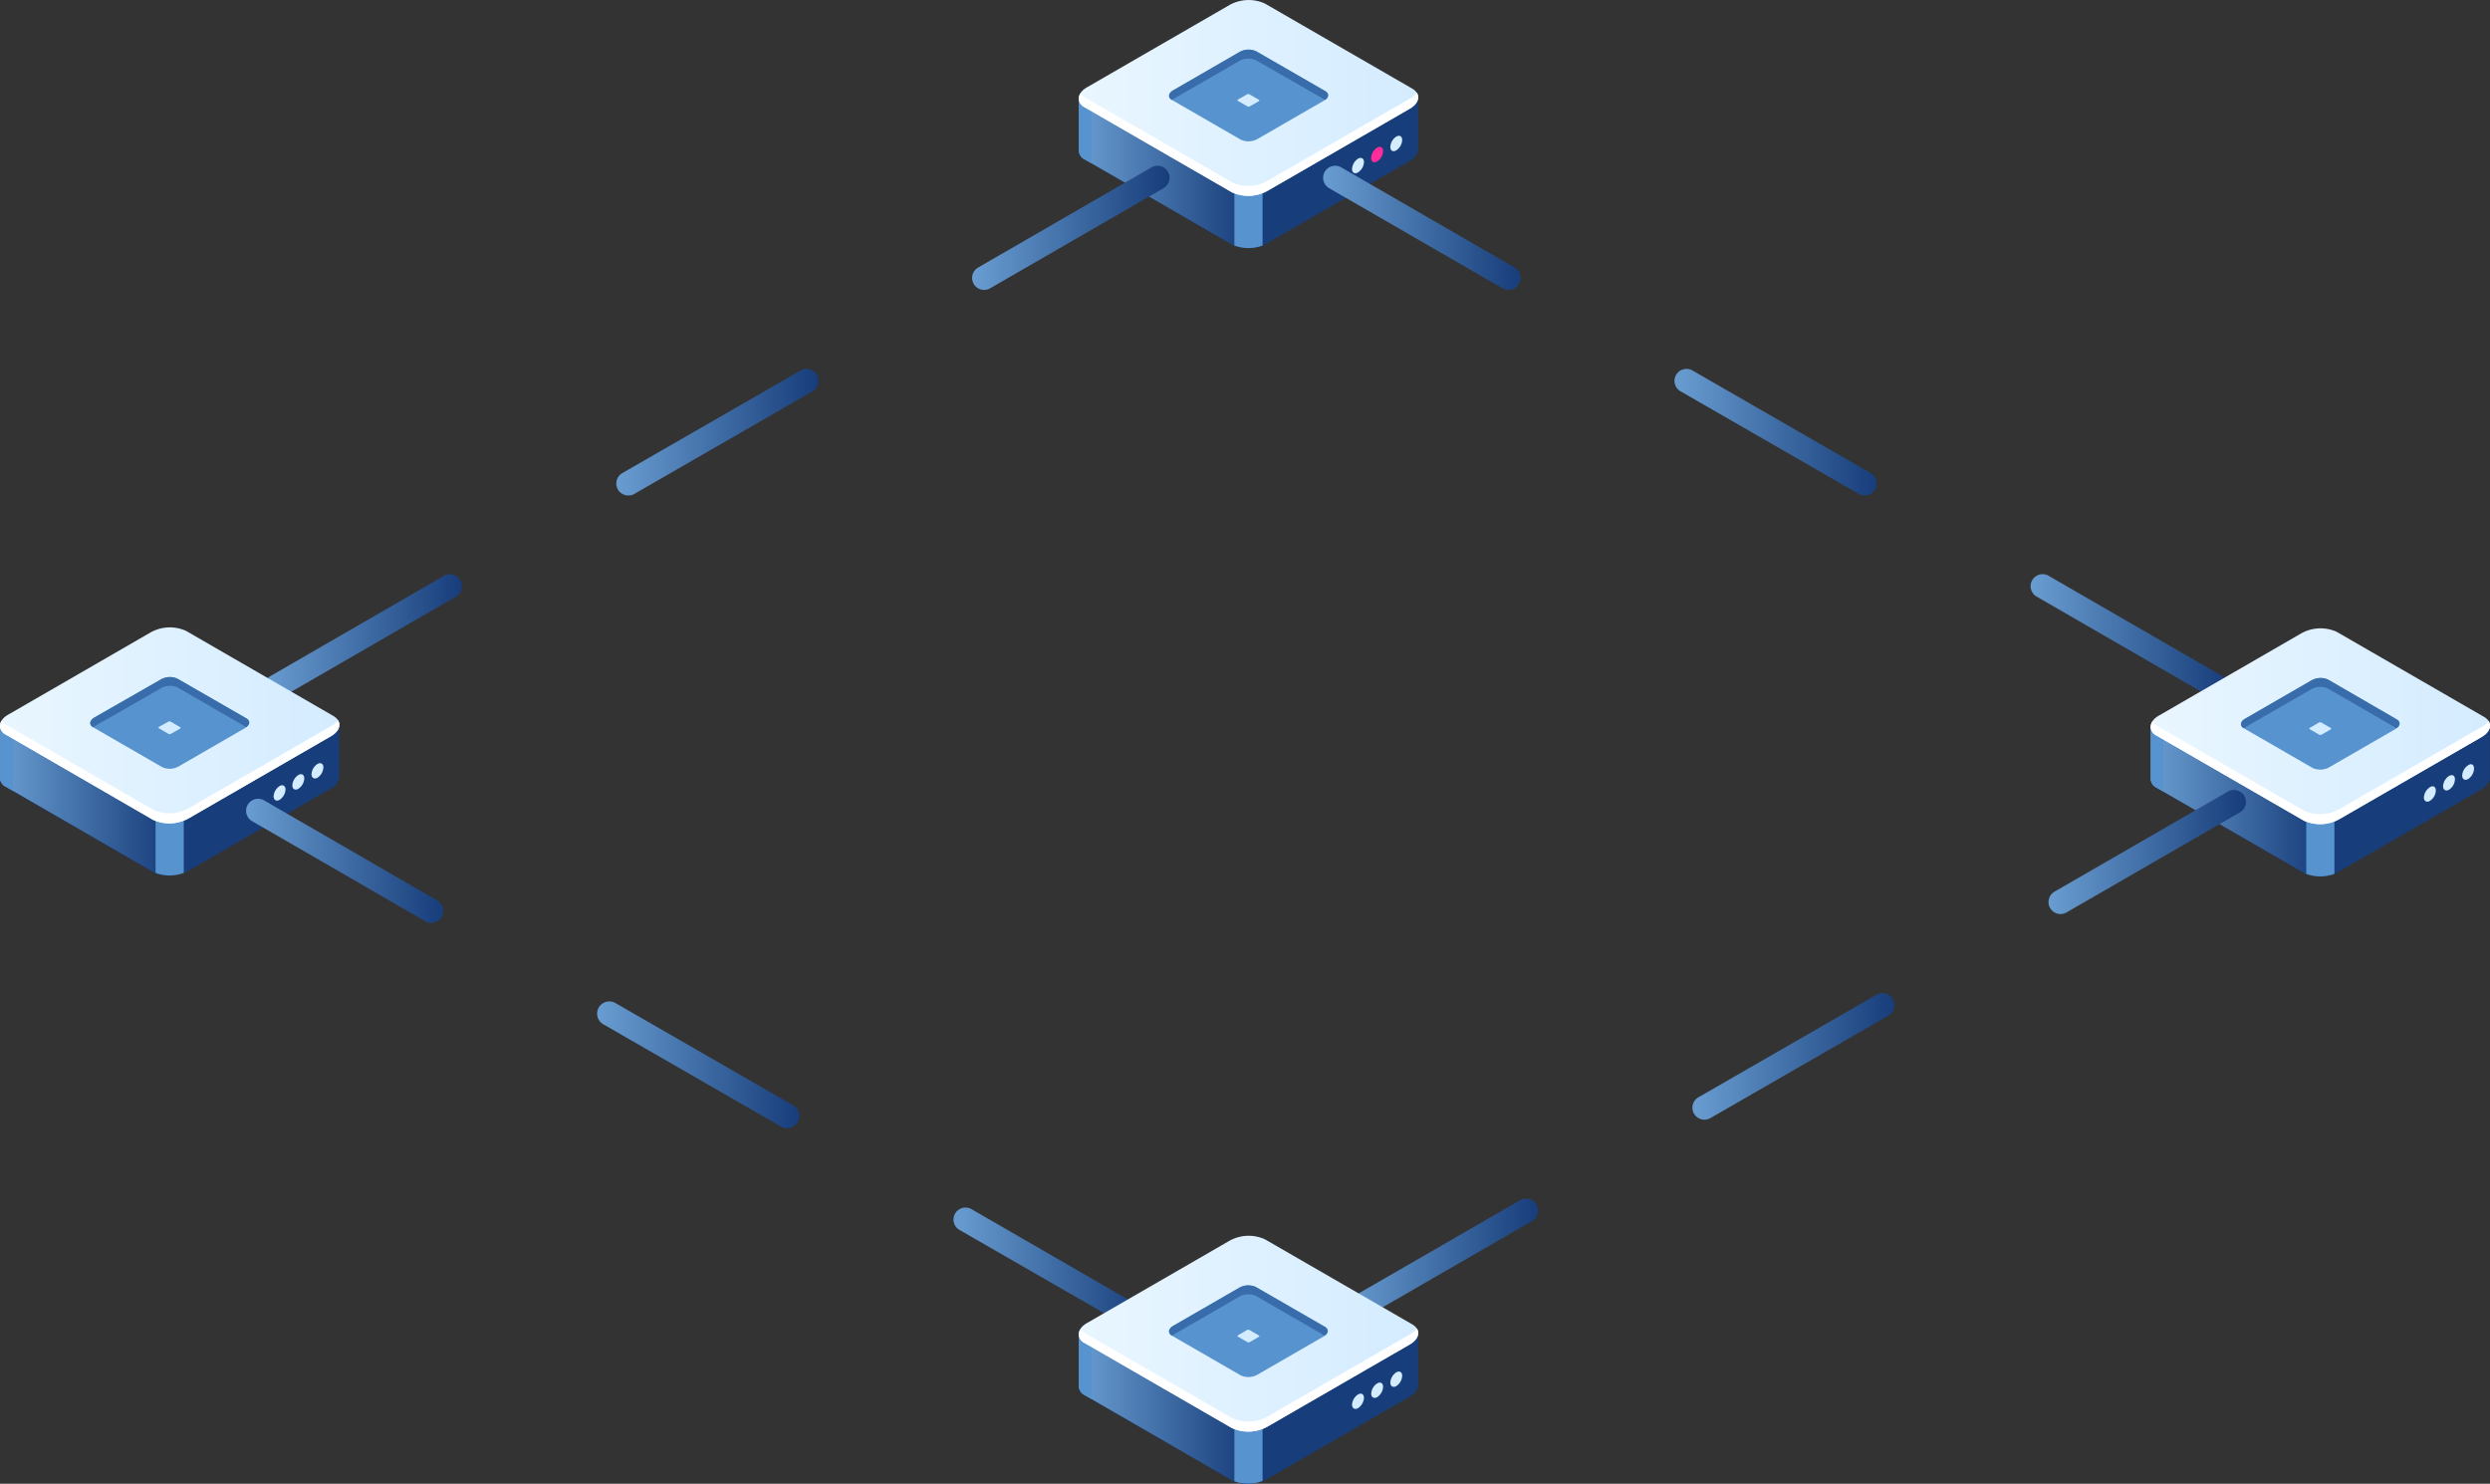 <?xml version="1.0" encoding="UTF-8"?> <svg xmlns="http://www.w3.org/2000/svg" xmlns:xlink="http://www.w3.org/1999/xlink" viewBox="0 0 340.1 202.66"><rect x="0" y="0" width="340.1" height="202.66" fill="#333333" stroke="none"/> <defs> <style>.cls-1{fill:#173d7a;}.cls-2{fill:url(#Ѕезым_нный_градиент_12);}.cls-3{fill:#5793ce;}.cls-4{fill:url(#Ѕезым_нный_градиент_8);}.cls-5{fill:#fff;}.cls-6{fill:#d4ecff;}.cls-7{fill:#ff2c9c;}.cls-8{fill:#396caa;}.cls-9{fill:url(#Ѕезым_нный_градиент_12-2);}.cls-10{fill:url(#Ѕезым_нный_градиент_12-3);}.cls-11{fill:url(#Ѕезым_нный_градиент_12-4);}.cls-12{fill:url(#Ѕезым_нный_градиент_12-5);}.cls-13{fill:url(#Ѕезым_нный_градиент_8-2);}.cls-14{fill:url(#Ѕезым_нный_градиент_12-6);}.cls-15{fill:url(#Ѕезым_нный_градиент_12-7);}.cls-16{fill:url(#Ѕезым_нный_градиент_12-8);}.cls-17{fill:url(#Ѕезым_нный_градиент_12-9);}.cls-18{fill:url(#Ѕезым_нный_градиент_12-10);}.cls-19{fill:url(#Ѕезым_нный_градиент_12-11);}.cls-20{fill:url(#Ѕезым_нный_градиент_12-12);}.cls-21{fill:url(#Ѕезым_нный_градиент_8-3);}.cls-22{fill:url(#Ѕезым_нный_градиент_12-13);}.cls-23{fill:url(#Ѕезым_нный_градиент_12-14);}.cls-24{fill:url(#Ѕезым_нный_градиент_12-15);}.cls-25{fill:url(#Ѕезым_нный_градиент_12-16);}.cls-26{fill:url(#Ѕезым_нный_градиент_8-4);}</style> <linearGradient id="Ѕезым_нный_градиент_12" x1="147.35" y1="21.83" x2="170.52" y2="21.83" gradientUnits="userSpaceOnUse"> <stop offset="0" stop-color="#699dd1"></stop> <stop offset="1" stop-color="#173d7a"></stop> </linearGradient> <linearGradient id="Ѕезым_нный_градиент_8" x1="147.35" y1="13.38" x2="193.7" y2="13.38" gradientUnits="userSpaceOnUse"> <stop offset="0" stop-color="#e9f6ff"></stop> <stop offset="1" stop-color="#d4ecff"></stop> </linearGradient> <linearGradient id="Ѕезым_нный_градиент_12-2" x1="277.38" y1="86.92" x2="304.34" y2="86.92" xlink:href="#Ѕезым_нный_градиент_12"></linearGradient> <linearGradient id="Ѕезым_нный_градиент_12-3" x1="228.74" y1="59.02" x2="256.34" y2="59.02" xlink:href="#Ѕезым_нный_градиент_12"></linearGradient> <linearGradient id="Ѕезым_нный_градиент_12-4" x1="180.73" y1="31.12" x2="207.7" y2="31.12" xlink:href="#Ѕезым_нный_градиент_12"></linearGradient> <linearGradient id="Ѕезым_нный_градиент_12-5" x1="293.75" y1="107.65" x2="316.92" y2="107.65" xlink:href="#Ѕезым_нный_градиент_12"></linearGradient> <linearGradient id="Ѕезым_нный_градиент_8-2" x1="293.75" y1="99.2" x2="340.1" y2="99.2" xlink:href="#Ѕезым_нный_градиент_8"></linearGradient> <linearGradient id="Ѕезым_нный_градиент_12-6" x1="183.15" y1="172.18" x2="210.12" y2="172.18" xlink:href="#Ѕезым_нный_градиент_12"></linearGradient> <linearGradient id="Ѕезым_нный_градиент_12-7" x1="231.16" y1="144.28" x2="258.76" y2="144.28" xlink:href="#Ѕезым_нный_градиент_12"></linearGradient> <linearGradient id="Ѕезым_нный_градиент_12-8" x1="279.8" y1="116.38" x2="306.76" y2="116.38" xlink:href="#Ѕезым_нный_градиент_12"></linearGradient> <linearGradient id="Ѕезым_нный_градиент_12-9" x1="36.13" y1="86.92" x2="63.09" y2="86.92" xlink:href="#Ѕезым_нный_градиент_12"></linearGradient> <linearGradient id="Ѕезым_нный_градиент_12-10" x1="84.13" y1="59.02" x2="111.74" y2="59.02" xlink:href="#Ѕезым_нный_градиент_12"></linearGradient> <linearGradient id="Ѕезым_нный_градиент_12-11" x1="132.78" y1="31.12" x2="159.74" y2="31.12" xlink:href="#Ѕезым_нный_градиент_12"></linearGradient> <linearGradient id="Ѕезым_нный_градиент_12-12" x1="0" y1="107.52" x2="23.17" y2="107.52" xlink:href="#Ѕезым_нный_градиент_12"></linearGradient> <linearGradient id="Ѕезым_нный_градиент_8-3" x1="0" y1="99.07" x2="46.35" y2="99.07" xlink:href="#Ѕезым_нный_градиент_8"></linearGradient> <linearGradient id="Ѕезым_нный_градиент_12-13" x1="130.24" y1="173.37" x2="157.2" y2="173.37" xlink:href="#Ѕезым_нный_градиент_12"></linearGradient> <linearGradient id="Ѕезым_нный_градиент_12-14" x1="81.59" y1="145.47" x2="109.2" y2="145.47" xlink:href="#Ѕезым_нный_градиент_12"></linearGradient> <linearGradient id="Ѕезым_нный_градиент_12-15" x1="33.59" y1="117.57" x2="60.55" y2="117.57" xlink:href="#Ѕезым_нный_градиент_12"></linearGradient> <linearGradient id="Ѕезым_нный_градиент_12-16" x1="147.35" y1="190.62" x2="170.52" y2="190.62" xlink:href="#Ѕезым_нный_градиент_12"></linearGradient> <linearGradient id="Ѕезым_нный_градиент_8-4" x1="147.35" y1="182.17" x2="193.7" y2="182.17" xlink:href="#Ѕезым_нный_градиент_8"></linearGradient> </defs> <g id="Слой_2" data-name="Слой 2"> <g id="_лой_1" data-name="—лой_1"> <path class="cls-1" d="M193.69,20.32h0V13.38H178.14l-5.38-3.1a5.32,5.32,0,0,0-4.82.2l-5,2.89H147.36v7.14a1.38,1.38,0,0,0,.82,1.29l20.11,11.61a5.36,5.36,0,0,0,4.81-.2L192.52,22C193.34,21.5,193.74,20.89,193.69,20.32Z"></path> <path class="cls-2" d="M170.52,9.79a5.51,5.51,0,0,0-2.58.68l-5,2.89H147.36v7.14a1.38,1.38,0,0,0,.82,1.29l20.11,11.61a4.37,4.37,0,0,0,2.23.47Z"></path> <path class="cls-3" d="M149.12,13.35h-1.76v7.14a1.38,1.38,0,0,0,.82,1.29l.94.54Z"></path> <path class="cls-3" d="M168.6,33.54a5.55,5.55,0,0,0,3.85,0V25.39H168.6Z"></path> <path class="cls-4" d="M168.29,26.28,148.18,14.67c-1.23-.71-1.08-2,.35-2.78L167.94.68a5.38,5.38,0,0,1,4.82-.2l20.11,11.61c1.23.71,1.07,2-.35,2.78L173.1,26.08A5.36,5.36,0,0,1,168.29,26.28Z"></path> <path class="cls-5" d="M192.52,13.5,173.1,24.71a5.3,5.3,0,0,1-4.81.2L148.18,13.3a1.81,1.81,0,0,1-.61-.54,1.29,1.29,0,0,0,.61,1.91l20.11,11.61a5.36,5.36,0,0,0,4.81-.2l19.42-11.21c1.11-.64,1.44-1.53,1-2.23A2.56,2.56,0,0,1,192.52,13.5Z"></path> <path class="cls-6" d="M186.3,22.15a1.77,1.77,0,0,1-.82,1.4c-.44.26-.81.05-.81-.46a1.82,1.82,0,0,1,.81-1.41C185.93,21.42,186.3,21.63,186.3,22.15Z"></path> <path class="cls-7" d="M188.91,20.64a1.79,1.79,0,0,1-.81,1.41c-.45.25-.82.05-.82-.47a1.8,1.8,0,0,1,.82-1.41C188.55,19.91,188.91,20.12,188.91,20.64Z"></path> <path class="cls-6" d="M191.52,19.13a1.79,1.79,0,0,1-.81,1.41c-.45.26-.81.05-.81-.47a1.79,1.79,0,0,1,.81-1.41C191.16,18.4,191.52,18.61,191.52,19.13Z"></path> <path class="cls-3" d="M169.48,19.08l-9.41-5.43c-.58-.33-.5-.92.16-1.3l9.09-5.25A2.52,2.52,0,0,1,171.57,7L181,12.44c.58.33.5.92-.16,1.3L171.73,19A2.52,2.52,0,0,1,169.48,19.08Z"></path> <path class="cls-6" d="M170.38,14.53l-1.3-.75c-.08,0-.07-.13,0-.18l1.26-.72a.34.34,0,0,1,.31,0l1.3.75c.08.05.07.13,0,.18l-1.26.73A.34.34,0,0,1,170.38,14.53Z"></path> <path class="cls-8" d="M160.07,13.65h0l.13-.09,9.09-5.24a2.49,2.49,0,0,1,2.25-.1L181,13.65c.53-.38.56-.9,0-1.21L171.57,7a2.52,2.52,0,0,0-2.25.09l-9.09,5.25C159.57,12.73,159.49,13.32,160.07,13.65Z"></path> <path class="cls-9" d="M302.7,95.4a1.63,1.63,0,0,1-.82-.22L278.2,81.5a1.64,1.64,0,1,1,1.64-2.84l23.68,13.68a1.64,1.64,0,0,1-.82,3.06Z"></path> <path class="cls-10" d="M254.7,67.68a1.63,1.63,0,0,1-.82-.22l-24.32-14a1.64,1.64,0,1,1,1.64-2.84l24.32,14a1.64,1.64,0,0,1-.82,3.06Z"></path> <path class="cls-11" d="M206.05,39.6a1.66,1.66,0,0,1-.82-.22L181.55,25.71a1.64,1.64,0,0,1,1.64-2.85l23.69,13.68a1.64,1.64,0,0,1,.6,2.24A1.67,1.67,0,0,1,206.05,39.6Z"></path> <path class="cls-1" d="M340.09,106.14h0V99.2H324.54l-5.38-3.1a5.32,5.32,0,0,0-4.82.2l-5,2.89H293.76v7.14a1.38,1.38,0,0,0,.82,1.29l20.11,11.61a5.36,5.36,0,0,0,4.81-.2l19.42-11.21C339.74,107.32,340.14,106.71,340.09,106.14Z"></path> <path class="cls-12" d="M316.92,95.61a5.51,5.51,0,0,0-2.58.68l-5,2.89H293.76v7.14a1.38,1.38,0,0,0,.82,1.29l20.11,11.61a4.37,4.37,0,0,0,2.23.47Z"></path> <path class="cls-3" d="M295.52,99.17h-1.76v7.14a1.38,1.38,0,0,0,.82,1.29l.94.54Z"></path> <path class="cls-3" d="M315,119.36a5.49,5.49,0,0,0,3.85,0v-8.1H315Z"></path> <path class="cls-13" d="M314.69,112.1l-20.11-11.61c-1.23-.71-1.08-2,.35-2.78L314.34,86.5a5.38,5.38,0,0,1,4.82-.2l20.11,11.61c1.23.71,1.07,2-.35,2.78L319.5,111.9A5.36,5.36,0,0,1,314.69,112.1Z"></path> <path class="cls-5" d="M338.92,99.32,319.5,110.53a5.33,5.33,0,0,1-4.81.2L294.58,99.12a1.92,1.92,0,0,1-.61-.54,1.29,1.29,0,0,0,.61,1.91l20.11,11.61a5.36,5.36,0,0,0,4.81-.2l19.42-11.21c1.11-.64,1.44-1.53,1-2.23A2.56,2.56,0,0,1,338.92,99.32Z"></path> <path class="cls-6" d="M332.7,108a1.77,1.77,0,0,1-.82,1.4c-.44.26-.81,0-.81-.46a1.82,1.82,0,0,1,.81-1.41C332.33,107.24,332.7,107.45,332.7,108Z"></path> <path class="cls-6" d="M335.31,106.46a1.79,1.79,0,0,1-.81,1.41c-.45.25-.81,0-.81-.47a1.79,1.79,0,0,1,.81-1.41C335,105.73,335.31,105.94,335.31,106.46Z"></path> <path class="cls-6" d="M337.92,105a1.79,1.79,0,0,1-.81,1.41c-.45.26-.81,0-.81-.47a1.79,1.79,0,0,1,.81-1.41C337.56,104.22,337.92,104.43,337.92,105Z"></path> <path class="cls-3" d="M315.88,104.9l-9.41-5.43c-.58-.34-.5-.92.16-1.3l9.09-5.25a2.52,2.52,0,0,1,2.25-.09l9.41,5.43c.58.33.5.92-.16,1.3l-9.09,5.25A2.52,2.52,0,0,1,315.88,104.9Z"></path> <path class="cls-6" d="M316.78,100.35l-1.3-.75c-.08,0-.07-.13,0-.18l1.26-.73a.37.37,0,0,1,.31,0l1.3.75c.08,0,.07.13,0,.18l-1.26.73A.34.34,0,0,1,316.78,100.35Z"></path> <path class="cls-8" d="M306.47,99.47h0l.13-.09,9.09-5.24a2.49,2.49,0,0,1,2.25-.1l9.38,5.42c.53-.38.56-.9,0-1.21L318,92.83a2.52,2.52,0,0,0-2.25.09l-9.09,5.25C306,98.55,305.89,99.13,306.47,99.47Z"></path> <path class="cls-14" d="M184.8,180.65a1.64,1.64,0,0,1-.83-3.06l23.69-13.67a1.64,1.64,0,0,1,1.64,2.84l-23.68,13.67A1.66,1.66,0,0,1,184.8,180.65Z"></path> <path class="cls-15" d="M232.8,152.94a1.64,1.64,0,0,1-.82-3.06l24.32-14a1.63,1.63,0,0,1,2.24.6,1.65,1.65,0,0,1-.6,2.24l-24.32,14A1.63,1.63,0,0,1,232.8,152.94Z"></path> <path class="cls-16" d="M281.44,124.85a1.64,1.64,0,0,1-.82-3.06l23.68-13.67a1.64,1.64,0,0,1,2.24.6,1.63,1.63,0,0,1-.6,2.24l-23.68,13.67A1.63,1.63,0,0,1,281.44,124.85Z"></path> <path class="cls-17" d="M37.77,95.4a1.67,1.67,0,0,1-1.42-.82,1.64,1.64,0,0,1,.6-2.24L60.63,78.66a1.64,1.64,0,0,1,2.24.6,1.63,1.63,0,0,1-.6,2.24L38.59,95.18A1.63,1.63,0,0,1,37.77,95.4Z"></path> <path class="cls-18" d="M85.78,67.68A1.64,1.64,0,0,1,85,64.62l24.33-14a1.64,1.64,0,1,1,1.64,2.84l-24.32,14A1.63,1.63,0,0,1,85.78,67.68Z"></path> <path class="cls-19" d="M134.42,39.6a1.64,1.64,0,0,1-.82-3.06l23.68-13.68a1.64,1.64,0,0,1,1.64,2.85L135.24,39.38A1.63,1.63,0,0,1,134.42,39.6Z"></path> <path class="cls-1" d="M46.34,106h0V99.07H30.79L25.41,96a5.38,5.38,0,0,0-4.82.2l-5,2.9H0v7.13a1.38,1.38,0,0,0,.82,1.29l20.11,11.61a5.36,5.36,0,0,0,4.81-.2l19.42-11.21A1.9,1.9,0,0,0,46.34,106Z"></path> <path class="cls-20" d="M23.17,95.48a5.51,5.51,0,0,0-2.58.68l-5,2.9H0v7.13a1.38,1.38,0,0,0,.82,1.29l20.11,11.61a4.37,4.37,0,0,0,2.23.48Z"></path> <path class="cls-3" d="M1.77,99.05H0v7.13a1.38,1.38,0,0,0,.82,1.29l.94.54Z"></path> <path class="cls-3" d="M21.25,119.23a5.49,5.49,0,0,0,3.85,0v-8.1H21.25Z"></path> <path class="cls-21" d="M20.94,112,.83,100.36c-1.23-.71-1.08-2,.35-2.78L20.59,86.37a5.38,5.38,0,0,1,4.82-.2l20.1,11.61c1.24.71,1.08,2-.34,2.78L25.75,111.77A5.36,5.36,0,0,1,20.94,112Z"></path> <path class="cls-5" d="M45.17,99.2,25.75,110.41a5.36,5.36,0,0,1-4.81.2L.83,99a1.94,1.94,0,0,1-.61-.55,1.29,1.29,0,0,0,.61,1.91L20.94,112a5.36,5.36,0,0,0,4.81-.2l19.42-11.21c1.11-.64,1.44-1.53,1-2.23A2.66,2.66,0,0,1,45.17,99.2Z"></path> <path class="cls-6" d="M39,107.84a1.8,1.8,0,0,1-.82,1.41c-.44.26-.81,0-.81-.47a1.82,1.82,0,0,1,.81-1.41C38.58,107.11,39,107.32,39,107.84Z"></path> <path class="cls-6" d="M41.56,106.33a1.79,1.79,0,0,1-.81,1.41c-.45.26-.82.05-.82-.47a1.8,1.8,0,0,1,.82-1.41C41.2,105.6,41.56,105.81,41.56,106.33Z"></path> <path class="cls-6" d="M44.17,104.82a1.79,1.79,0,0,1-.81,1.41c-.45.26-.81,0-.81-.47a1.79,1.79,0,0,1,.81-1.41C43.81,104.1,44.17,104.31,44.17,104.82Z"></path> <path class="cls-3" d="M22.13,104.77l-9.41-5.43c-.58-.33-.51-.91.16-1.3L22,92.8a2.49,2.49,0,0,1,2.25-.1l9.41,5.43c.58.34.5.92-.16,1.3l-9.09,5.25A2.46,2.46,0,0,1,22.13,104.77Z"></path> <path class="cls-6" d="M23,100.23l-1.3-.76c-.08,0-.07-.12,0-.18L23,98.57a.34.34,0,0,1,.31,0l1.3.76c.08,0,.07.12,0,.18l-1.26.72A.34.34,0,0,1,23,100.23Z"></path> <path class="cls-8" d="M12.72,99.34l0,0,.13-.1L22,94a2.49,2.49,0,0,1,2.25-.1l9.38,5.42c.53-.38.56-.9,0-1.21L24.22,92.7a2.49,2.49,0,0,0-2.25.1L12.88,98C12.21,98.43,12.14,99,12.72,99.34Z"></path> <path class="cls-22" d="M155.56,181.85a1.74,1.74,0,0,1-.82-.22L131.06,168a1.63,1.63,0,0,1-.6-2.24,1.64,1.64,0,0,1,2.24-.6l23.68,13.67a1.65,1.65,0,0,1-.82,3.07Z"></path> <path class="cls-23" d="M107.55,154.13a1.66,1.66,0,0,1-.82-.22l-24.32-14A1.64,1.64,0,0,1,84.05,137l24.33,14a1.64,1.64,0,0,1-.83,3.06Z"></path> <path class="cls-24" d="M58.91,126.05a1.63,1.63,0,0,1-.82-.22L34.41,112.15a1.64,1.64,0,0,1,1.64-2.84L59.73,123a1.64,1.64,0,0,1-.82,3.06Z"></path> <path class="cls-1" d="M193.69,189.11h0v-6.94H178.14l-5.38-3.1a5.32,5.32,0,0,0-4.82.2l-5,2.89H147.36v7.14a1.38,1.38,0,0,0,.82,1.29l20.11,11.61a5.36,5.36,0,0,0,4.81-.2l19.42-11.21C193.34,190.29,193.74,189.68,193.69,189.11Z"></path> <path class="cls-25" d="M170.52,178.58a5.51,5.51,0,0,0-2.58.68l-5,2.89H147.36v7.14a1.38,1.38,0,0,0,.82,1.29l20.11,11.61a4.37,4.37,0,0,0,2.23.47Z"></path> <path class="cls-3" d="M149.12,182.14h-1.76v7.14a1.38,1.38,0,0,0,.82,1.29l.94.54Z"></path> <path class="cls-3" d="M168.6,202.33a5.49,5.49,0,0,0,3.85-.05v-8.1H168.6Z"></path> <path class="cls-26" d="M168.29,195.07l-20.11-11.61c-1.23-.71-1.08-2,.35-2.78l19.41-11.21a5.38,5.38,0,0,1,4.82-.2l20.11,11.61c1.23.71,1.07,2-.35,2.78L173.1,194.87A5.36,5.36,0,0,1,168.29,195.07Z"></path> <path class="cls-5" d="M192.52,182.29,173.1,193.5a5.36,5.36,0,0,1-4.81.2l-20.11-11.61a1.92,1.92,0,0,1-.61-.54,1.29,1.29,0,0,0,.61,1.91l20.11,11.61a5.36,5.36,0,0,0,4.81-.2l19.42-11.21c1.11-.64,1.44-1.53,1-2.23A2.56,2.56,0,0,1,192.52,182.29Z"></path> <path class="cls-6" d="M186.3,190.94a1.79,1.79,0,0,1-.82,1.4c-.44.26-.81,0-.81-.47a1.82,1.82,0,0,1,.81-1.4C185.93,190.21,186.3,190.42,186.3,190.94Z"></path> <path class="cls-6" d="M188.91,189.43a1.79,1.79,0,0,1-.81,1.41c-.45.25-.81,0-.81-.47a1.79,1.79,0,0,1,.81-1.41C188.55,188.7,188.91,188.91,188.91,189.43Z"></path> <path class="cls-6" d="M191.52,187.92a1.79,1.79,0,0,1-.81,1.41c-.45.26-.81,0-.81-.47a1.79,1.79,0,0,1,.81-1.41C191.16,187.19,191.52,187.4,191.52,187.92Z"></path> <path class="cls-3" d="M169.48,187.87l-9.41-5.43c-.58-.34-.5-.92.16-1.3l9.09-5.25a2.49,2.49,0,0,1,2.25-.09l9.41,5.43c.58.33.5.92-.16,1.3l-9.09,5.25A2.52,2.52,0,0,1,169.48,187.87Z"></path> <path class="cls-6" d="M170.38,183.32l-1.3-.75c-.08,0-.07-.13,0-.18l1.26-.73a.37.37,0,0,1,.31,0l1.3.75c.08,0,.07.13,0,.18l-1.26.73A.34.34,0,0,1,170.38,183.32Z"></path> <path class="cls-8" d="M160.07,182.44h0l.13-.09,9.09-5.25a2.52,2.52,0,0,1,2.25-.09l9.38,5.42c.53-.38.56-.9,0-1.21l-9.41-5.43a2.49,2.49,0,0,0-2.25.09l-9.09,5.25C159.57,181.52,159.49,182.1,160.07,182.44Z"></path> </g> </g> </svg> 